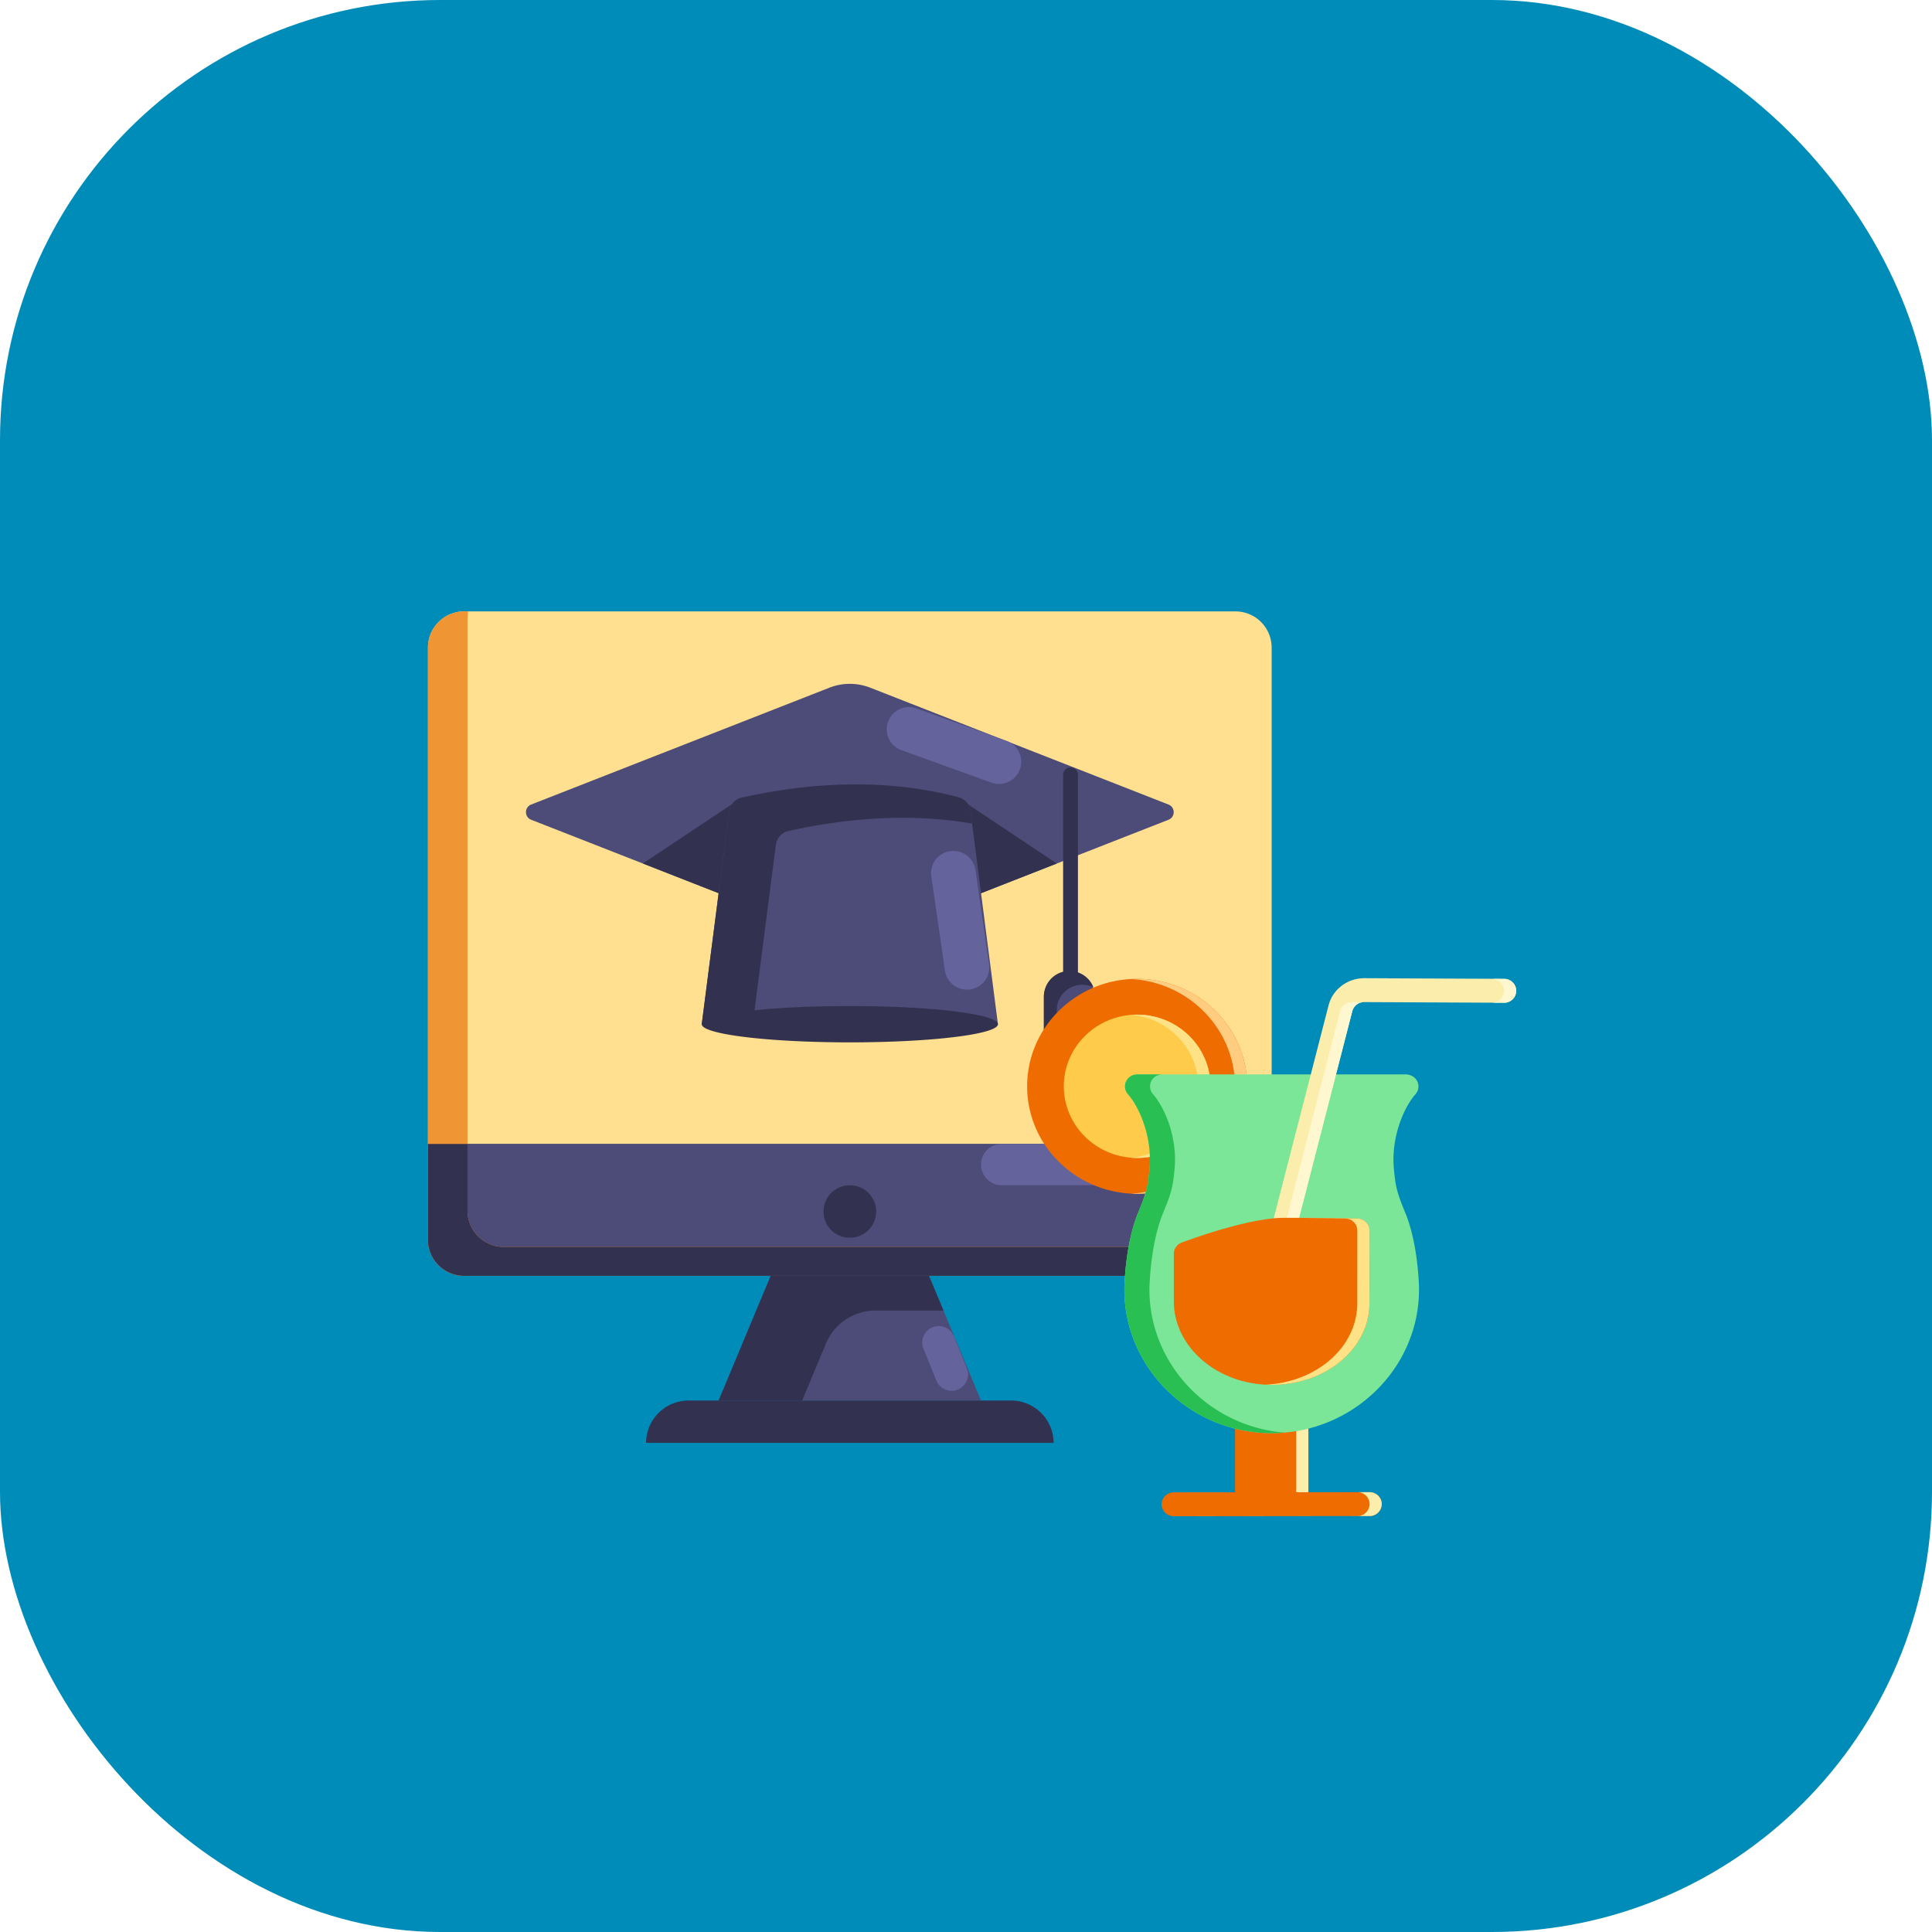 <svg viewBox="0 0 158 158" fill="none" xmlns="http://www.w3.org/2000/svg"><rect width="158" height="158" rx="36" fill="#008CB8"/><g filter="url(#a)"><path d="M101.031 42H37.965A2.959 2.959 0 0 0 35 44.953v48.434a2.959 2.959 0 0 0 2.965 2.953h63.066a2.96 2.96 0 0 0 2.965-2.953V44.953A2.96 2.96 0 0 0 101.031 42Z" fill="#FFDF90"/><path d="M35 85.553v7.832c0 .783.312 1.534.868 2.088a2.97 2.97 0 0 0 2.097.865h63.07c.787 0 1.541-.311 2.097-.865a2.947 2.947 0 0 0 .868-2.088v-7.832H35Z" fill="#4D4C78"/><path d="M35 85.553v7.832c0 .783.312 1.534.868 2.088a2.97 2.97 0 0 0 2.097.865h63.07c.787 0 1.541-.311 2.097-.865a2.947 2.947 0 0 0 .868-2.088v-7.832H35Z" fill="#4D4C78"/><path d="M41.204 93.977a2.975 2.975 0 0 1-2.1-.866 2.952 2.952 0 0 1-.869-2.092V42.588c.001-.197.02-.394.059-.588h-.33a2.975 2.975 0 0 0-2.094.866 2.952 2.952 0 0 0-.87 2.087v48.432c0 .783.312 1.534.868 2.088a2.97 2.97 0 0 0 2.097.865h63.07a2.98 2.98 0 0 0 1.875-.666 2.952 2.952 0 0 0 1.031-1.695H41.204Z" fill="#EF9533"/><path d="M41.204 93.977a2.975 2.975 0 0 1-2.1-.866 2.951 2.951 0 0 1-.869-2.092v-5.466H35v7.832c0 .783.312 1.534.868 2.088a2.97 2.97 0 0 0 2.097.865h63.07a2.98 2.98 0 0 0 1.875-.666 2.952 2.952 0 0 0 1.031-1.695H41.204Z" fill="#323150"/><path d="M69.5 93.224a2.15 2.15 0 0 0 2.154-2.146 2.15 2.15 0 0 0-2.154-2.145 2.15 2.15 0 0 0-2.154 2.145 2.15 2.15 0 0 0 2.154 2.145Z" fill="#323150"/><path d="M80.228 106.535H58.772l4.258-10.197h12.94l4.258 10.197Z" fill="#4D4C78"/><path d="M71.59 99.179h5.57l-1.19-2.841H63.03l-4.258 10.197h6.83l1.951-4.672a4.356 4.356 0 0 1 1.61-1.952 4.382 4.382 0 0 1 2.428-.732Z" fill="#323150"/><path d="M56.316 106.535h26.368c.922 0 1.807.365 2.46 1.015a3.458 3.458 0 0 1 1.018 2.45H52.838c0-.919.367-1.8 1.019-2.45a3.485 3.485 0 0 1 2.46-1.015Z" fill="#323150"/><path d="m67.833 48.239-24.39 9.555c-.571.224-.571 1.028 0 1.248l25.81 10.111c.159.063.336.063.495 0l25.808-10.111c.573-.22.573-1.024 0-1.248l-24.389-9.555a4.594 4.594 0 0 0-3.334 0Z" fill="#4D4C78"/><path d="m60.664 57.228-8.087 5.39 7.957 3.12.13-8.51ZM78.336 57.228l8.087 5.39-7.957 3.12-.13-8.51Z" fill="#323150"/><path d="M81.612 75.76H57.389l2.244-17.41a1.313 1.313 0 0 1 1.031-1.122c6.44-1.427 12.348-1.437 17.721-.03a1.329 1.329 0 0 1 .978 1.112l2.249 17.45Z" fill="#4D4C78"/><path d="M63.45 61.088a1.326 1.326 0 0 1 1.03-1.127c5.378-1.194 10.383-1.397 15.018-.61l-.135-1.041a1.321 1.321 0 0 0-.978-1.113c-5.376-1.41-11.283-1.4-17.72.031a1.322 1.322 0 0 0-1.032 1.122l-2.244 17.41h4.172l1.888-14.672Z" fill="#323150"/><path d="M69.5 77.245c6.69 0 12.112-.665 12.112-1.485 0-.82-5.423-1.486-12.112-1.486S57.39 74.94 57.39 75.76c0 .82 5.422 1.485 12.111 1.485ZM87.55 72.995a.606.606 0 0 1-.608-.602V55.313a.605.605 0 0 1 .606-.554.61.61 0 0 1 .606.554v17.082a.6.6 0 0 1-.604.6Z" fill="#323150"/><path d="M87.464 78.901a2.1 2.1 0 0 1-1.48-.61 2.083 2.083 0 0 1-.615-1.472v-3.344a2.084 2.084 0 0 1 .646-1.412 2.1 2.1 0 0 1 2.894 0c.39.37.62.876.646 1.412v3.344a2.083 2.083 0 0 1-.614 1.471 2.1 2.1 0 0 1-1.477.611Z" fill="#4D4C78"/><path d="M86.423 77.963v-3.348a2.077 2.077 0 0 1 .978-1.762 2.096 2.096 0 0 1 2.019-.114 2.102 2.102 0 0 0-3.56-.593 2.082 2.082 0 0 0-.491 1.33v3.343a2.085 2.085 0 0 0 1.19 1.88 2.114 2.114 0 0 1-.136-.736Z" fill="#323150"/><path d="M77.709 61.609h-.005a1.814 1.814 0 0 0-1.542 2.054l1.116 7.715a1.82 1.82 0 0 0 2.061 1.536h.005a1.814 1.814 0 0 0 1.542-2.054l-1.116-7.715a1.82 1.82 0 0 0-2.061-1.536ZM72.627 51.022l-.001.004a1.811 1.811 0 0 0 1.092 2.322l7.358 2.654a1.822 1.822 0 0 0 2.331-1.088l.002-.004a1.811 1.811 0 0 0-1.092-2.322l-7.358-2.654a1.822 1.822 0 0 0-2.332 1.088ZM88.654 73.812h-.004a.855.855 0 0 0-.857.853v1.727c0 .47.384.853.857.853h.004a.854.854 0 0 0 .857-.853v-1.727a.855.855 0 0 0-.857-.853ZM97.093 85.553h-15.17a1.69 1.69 0 0 0-1.695 1.688 1.69 1.69 0 0 0 1.694 1.687h15.171a1.69 1.69 0 0 0 1.694-1.688 1.69 1.69 0 0 0-1.694-1.687ZM76.268 100.543l-.004.002a1.336 1.336 0 0 0-.745 1.74l1.056 2.618a1.345 1.345 0 0 0 1.747.742l.004-.002a1.336 1.336 0 0 0 .745-1.74l-1.056-2.617a1.345 1.345 0 0 0-1.747-.743Z" fill="#64639C"/><path fill-rule="evenodd" clip-rule="evenodd" d="m101.004 114.041-5.01.006a.989.989 0 0 0-.998.977.99.99 0 0 0 1.002.976l16.004-.017a.99.99 0 0 0 .998-.979c0-.539-.45-.974-1.002-.974l-4.998.006v-5.623a.988.988 0 0 0-.988-.976l-3.998-.043a1.016 1.016 0 0 0-.714.283.962.962 0 0 0-.296.693v5.671Z" fill="#EF6C00"/><path fill-rule="evenodd" clip-rule="evenodd" d="M111.05 114.03c.53.023.954.451.954.974a.99.99 0 0 1-.998.979l-15.056.015a.385.385 0 0 0 .048.002l16.004-.017a.99.99 0 0 0 .998-.979c0-.539-.45-.974-1.002-.974h-.948Zm-9.184-6.627 3.15.034a.988.988 0 0 1 .988.976v5.623l.996-.002v-5.621a.988.988 0 0 0-.988-.976l-3.998-.043c-.05 0-.098.002-.148.009Z" fill="#FBEEAC"/><path fill-rule="evenodd" clip-rule="evenodd" d="M95.126 89.38c.078-.018.398-.141.75-.53 1.16-1.28 5.918-7.421 5.918-7.421a.96.96 0 0 0 .202-.59c0-4.85-4.04-8.787-9.004-8.787-4.962 0-8.992 3.938-8.992 8.789 0 4.851 4.03 8.788 8.992 8.788a9.14 9.14 0 0 0 2.134-.25Z" fill="#EF6C00"/><path fill-rule="evenodd" clip-rule="evenodd" d="M92.494 72.066c4.73.254 8.502 4.088 8.502 8.773a.96.96 0 0 1-.202.59s-4.758 6.142-5.918 7.42c-.352.39-.672.513-.75.53a8.999 8.999 0 0 1-1.634.236 9.14 9.14 0 0 0 2.634-.236c.078-.017.398-.14.75-.53 1.16-1.278 5.918-7.42 5.918-7.42a.96.96 0 0 0 .202-.59c0-4.85-4.04-8.787-9.004-8.787a8.4 8.4 0 0 0-.498.014Z" fill="#FFCC80"/><path fill-rule="evenodd" clip-rule="evenodd" d="M95.036 86.348c.736-.261 1.434-.865 2.016-1.625 1.15-1.496 1.886-3.568 1.886-3.568a.969.969 0 0 0 .054-.318c0-3.234-2.692-5.859-5.998-5.859-3.308 0-5.994 2.625-5.994 5.859 0 3.236 2.686 5.86 5.994 5.86.716 0 1.404-.122 2.04-.349h.002Z" fill="#FFCB4A"/><path fill-rule="evenodd" clip-rule="evenodd" d="M92.494 74.998c3.072.248 5.498 2.769 5.498 5.839a.969.969 0 0 1-.054.318s-.736 2.072-1.886 3.568c-.582.76-1.28 1.364-2.016 1.625h-.002a6.078 6.078 0 0 1-1.542.33 6.074 6.074 0 0 0 2.542-.33h.002c.736-.261 1.434-.865 2.016-1.625 1.15-1.496 1.886-3.568 1.886-3.568a.969.969 0 0 0 .054-.318c0-3.234-2.692-5.859-5.998-5.859-.17 0-.336.006-.5.02Z" fill="#FFE286"/><path fill-rule="evenodd" clip-rule="evenodd" d="M91.948 97.441v.01c0 6.466 5.432 11.753 12.052 11.753 6.62 0 12.05-5.287 12.05-11.753v-.006s-.028-3.595-1.122-6.255c-.658-1.598-.79-2.057-.932-3.56-.26-2.744.896-5.17 1.76-6.142a.961.961 0 0 0-.102-1.377 1.172 1.172 0 0 0-.654-.246c-.016-.004-22 .002-22 .002h-.01c-.23.004-.458.082-.644.238a.961.961 0 0 0-.102 1.379c.864.972 2.02 3.396 1.76 6.142-.142 1.503-.274 1.962-.932 3.56-1.094 2.66-1.124 6.255-1.124 6.255Z" fill="#7BE697"/><path fill-rule="evenodd" clip-rule="evenodd" d="M112.588 79.862c-5.712 0-19.588.004-19.588.004h-.01c-.23.004-.458.082-.644.239a.961.961 0 0 0-.102 1.378c.864.973 2.02 3.396 1.76 6.142-.142 1.504-.274 1.963-.932 3.56-1.094 2.66-1.124 6.256-1.124 6.256v.01c0 6.466 5.432 11.753 12.052 11.753.346 0 .688-.014 1.026-.043C98.878 108.649 94 103.579 94 97.451v-.01s.03-3.596 1.124-6.255c.656-1.598.79-2.057.932-3.56.26-2.747-.898-5.17-1.76-6.143a.963.963 0 0 1 .1-1.379c.186-.156.416-.234.646-.238h.01l17.536-.004Z" fill="#2ABF52"/><path fill-rule="evenodd" clip-rule="evenodd" d="M123.004 72.053 111.576 72c-1.38-.006-2.586.908-2.924 2.215L104.03 92.16a.975.975 0 0 0 .726 1.186c.536.13 1.08-.186 1.214-.709l4.622-17.946a.996.996 0 0 1 .974-.738l11.43.053a.989.989 0 0 0 1.004-.973.988.988 0 0 0-.996-.98Z" fill="#FBEEAC"/><path fill-rule="evenodd" clip-rule="evenodd" d="m111.47 73.957-.904-.004a.996.996 0 0 0-.974.738l-4.622 17.946a.971.971 0 0 1-.47.607 1.002 1.002 0 0 0 1.47-.607l4.622-17.946a.997.997 0 0 1 .878-.734Zm-.062-1.953 10.596.049a.989.989 0 0 1 .996.98.987.987 0 0 1-.908.969l.904.004a.99.99 0 0 0 1.004-.973.989.989 0 0 0-.996-.98L111.576 72c-.056 0-.112.002-.168.004Z" fill="#FFF7D0"/><path fill-rule="evenodd" clip-rule="evenodd" d="m111.998 98.55.002-5.917a.99.99 0 0 0-.976-.977 242.303 242.303 0 0 0-6.024-.062c-3.06 0-8.372 2.031-8.372 2.031a.974.974 0 0 0-.632.908v3.887c0 3.728 3.546 6.833 8.002 6.833 4.46 0 8-2.97 8-6.703Z" fill="#EF6C00"/><path fill-rule="evenodd" clip-rule="evenodd" d="M104.894 91.596c2.412.004 3.94.033 5.134.06a.99.99 0 0 1 .976.977l-.002 5.918c0 3.589-3.276 6.475-7.496 6.69.162.008.326.012.492.012 4.46 0 8-2.97 8-6.703l.002-5.917a.99.99 0 0 0-.976-.977 242.303 242.303 0 0 0-6.024-.062c-.036 0-.07 0-.106.002Z" fill="#FFE286"/></g><defs><filter id="a" x="19" y="34" width="121" height="106" filterUnits="userSpaceOnUse" color-interpolation-filters="sRGB"><feFlood flood-opacity="0" result="BackgroundImageFix"/><feColorMatrix in="SourceAlpha" values="0 0 0 0 0 0 0 0 0 0 0 0 0 0 0 0 0 0 127 0" result="hardAlpha"/><feOffset dy="8"/><feGaussianBlur stdDeviation="8"/><feComposite in2="hardAlpha" operator="out"/><feColorMatrix values="0 0 0 0 0 0 0 0 0 0 0 0 0 0 0 0 0 0 0.4 0"/><feBlend in2="BackgroundImageFix" result="effect1_dropShadow_108_398"/><feBlend in="SourceGraphic" in2="effect1_dropShadow_108_398" result="shape"/></filter></defs></svg>
